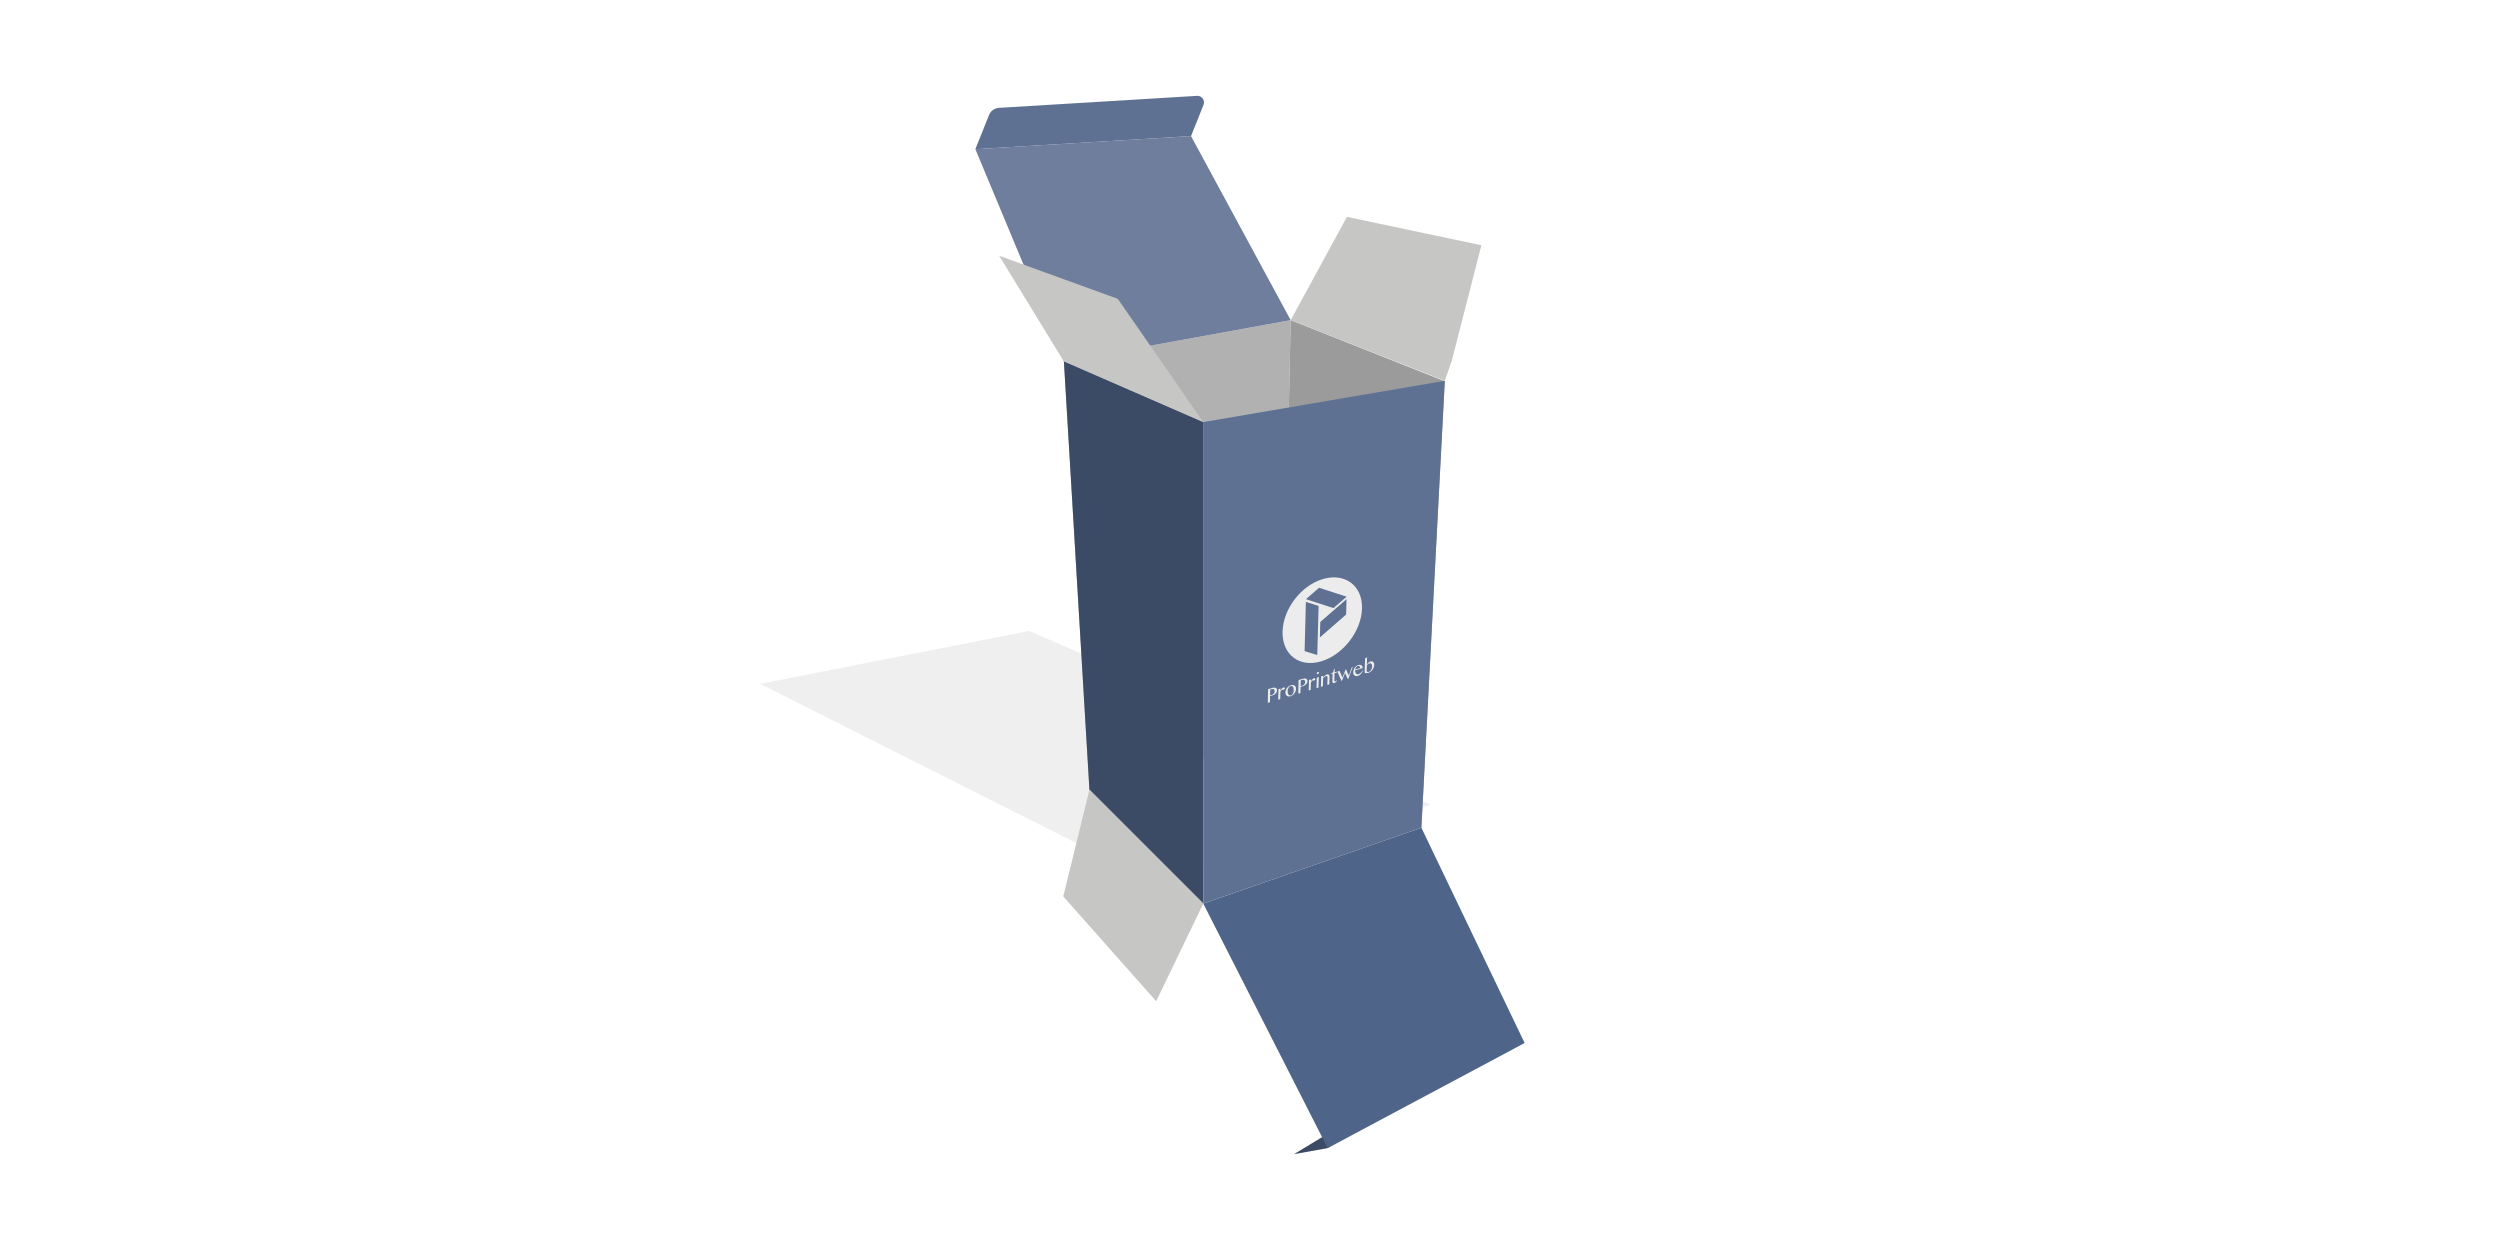 <?xml version="1.0" encoding="UTF-8"?>
<svg id="off" xmlns="http://www.w3.org/2000/svg" xmlns:xlink="http://www.w3.org/1999/xlink" viewBox="0 0 283.465 141.732">
  <defs>
    <style>
      .cls-1 {
        fill: #ececec;
      }

      .cls-2 {
        fill: #9c9b9b;
      }

      .cls-3 {
        fill: #b1b1b1;
      }

      .cls-4 {
        fill: #d8d8d8;
      }

      .cls-5 {
        fill: #c6c6c5;
      }

      .cls-6 {
        fill: #3b4b66;
      }

      .cls-7 {
        fill: #707e9d;
      }

      .cls-8 {
        fill: #5f7193;
      }

      .cls-9 {
        fill: #4e6488;
      }

      .cls-10 {
        filter: url(#AI_DesenfoqueGaussiano_4);
        opacity: .4;
      }
    </style>
    <filter id="AI_DesenfoqueGaussiano_4">
      <feGaussianBlur stdDeviation="4"/>
    </filter>
  </defs>
  <g class="cls-10">
    <polygon class="cls-4" points="130.375 99.8 162.251 91.252 116.684 71.541 86.186 77.536 130.375 99.8"/>
  </g>
  <g>
    <g>
      <polygon class="cls-3" points="123.526 89.545 145.36 83.271 146.345 36.301 120.63 40.984 123.526 89.545"/>
      <polygon class="cls-6" points="123.526 89.545 136.435 102.454 136.435 47.859 120.63 40.933 123.526 89.545"/>
      <polygon class="cls-2" points="145.36 83.271 161.165 93.854 163.819 43.228 146.345 36.301 145.36 83.271"/>
      <polygon class="cls-8" points="136.435 102.454 161.165 93.854 163.819 43.177 136.435 47.859 136.435 102.454"/>
      <polygon class="cls-7" points="146.345 36.301 135.046 15.431 110.593 16.913 120.63 40.984 146.345 36.301"/>
      <path class="cls-8" d="M113.268,12.229l22.464-1.361c.543-.033,.935,.511,.733,1.016l-1.419,3.548-24.453,1.482,1.548-3.871c.186-.466,.625-.783,1.126-.813Z"/>
      <polyline class="cls-5" points="120.63 40.984 113.294 29.003 126.741 33.884 136.435 47.859"/>
      <polyline class="cls-5" points="163.819 43.177 164.603 40.933 167.971 27.809 152.722 24.59 146.345 36.301"/>
      <polyline class="cls-5" points="136.435 102.454 123.526 89.545 120.56 101.646 131.095 113.527 136.435 102.454"/>
      <polygon class="cls-6" points="150.539 130.181 146.716 130.866 158.523 123.73 150.539 130.181"/>
      <polyline class="cls-9" points="161.165 93.854 172.871 118.261 150.539 130.181 136.435 102.454"/>
    </g>
    <g>
      <path class="cls-1" d="M149.654,72.278l.048-1.755,2.978-2.589-.051,1.748-2.974,2.596m-.296,1.997l-1.436-.448,.145-5.584,1.442,.458-.15,5.573m1.839-5.326l-3.123-1.01,1.489-1.296,3.124,1.012-1.49,1.295m-1.146-3.312c-2.493,.706-4.566,3.386-4.629,5.983-.063,2.598,1.896,4.104,4.374,3.368,2.481-.734,4.557-3.408,4.635-5.976,.078-2.567-1.884-4.079-4.38-3.375"/>
      <path class="cls-1" d="M144.201,78.794c-.032,.01-.065,.015-.097,.018-.032,.003-.062,.003-.09,.005l.015-.633,.177-.053c.046-.014,.089-.018,.128-.015,.04,.005,.075,.017,.104,.038,.029,.021,.051,.049,.068,.087,.017,.037,.024,.083,.022,.134-.001,.045-.007,.088-.022,.132-.014,.042-.034,.082-.062,.12-.028,.037-.061,.071-.102,.098-.04,.029-.087,.052-.141,.068m.051-.791l-.468,.141-.036,1.554,.247-.075,.017-.719c.013-.001,.032-.003,.054-.006,.023-.004,.046-.008,.073-.014,.026-.005,.053-.012,.081-.019,.028-.007,.055-.014,.081-.022,.059-.018,.119-.044,.178-.079,.058-.035,.112-.076,.157-.124,.047-.048,.084-.103,.114-.164,.03-.061,.045-.126,.046-.197,.002-.07-.012-.129-.039-.174-.028-.046-.067-.081-.116-.103-.048-.024-.107-.034-.174-.034-.067,0-.139,.012-.216,.035"/>
      <path class="cls-1" d="M145.513,77.951c-.031,.009-.061,.025-.091,.047-.029,.023-.058,.048-.086,.081-.028,.031-.055,.066-.082,.104-.025,.039-.05,.077-.073,.118l.005-.227-.224,.068-.028,1.197,.224-.068,.02-.829c.016-.031,.032-.06,.048-.088,.017-.028,.032-.052,.047-.074,.017-.02,.032-.038,.047-.052,.015-.014,.031-.024,.046-.028,.019-.006,.034-.007,.047-.006l.037,.007c.012,.003,.025,.006,.04,.008,.016,0,.036-.002,.061-.01,.042-.013,.073-.032,.097-.059,.023-.027,.036-.059,.037-.099,0-.018-.005-.035-.012-.051-.009-.014-.021-.026-.037-.034-.016-.008-.035-.012-.055-.015-.021,0-.044,.002-.069,.009"/>
      <path class="cls-1" d="M146.377,78.839c-.061,.018-.116,.018-.164,0-.048-.018-.089-.051-.12-.097-.032-.047-.056-.105-.072-.177-.016-.071-.022-.15-.02-.236,.001-.061,.011-.12,.028-.177,.018-.059,.04-.112,.068-.16,.028-.048,.06-.09,.096-.123,.037-.034,.074-.056,.112-.067,.074-.022,.136-.025,.187-.008,.049,.018,.09,.049,.121,.096,.03,.046,.051,.106,.063,.177,.013,.071,.018,.149,.016,.236-.002,.061-.01,.12-.026,.178-.016,.058-.039,.113-.067,.161-.028,.049-.061,.09-.098,.125-.038,.036-.079,.061-.124,.074m-.013-1.144c-.088,.026-.168,.067-.243,.122-.074,.056-.138,.121-.194,.194-.054,.074-.098,.155-.129,.24-.033,.087-.05,.174-.052,.263-.002,.084,.011,.157,.04,.222,.028,.065,.068,.117,.12,.155,.053,.039,.115,.064,.187,.073,.073,.01,.153,.002,.241-.025,.086-.026,.167-.067,.24-.125,.075-.056,.138-.122,.194-.198,.056-.076,.099-.159,.131-.248,.032-.088,.049-.178,.051-.268,.002-.081-.011-.153-.039-.216-.028-.062-.068-.112-.121-.148-.053-.038-.114-.06-.187-.069-.072-.008-.152,0-.238,.027"/>
      <path class="cls-1" d="M147.659,77.751c-.034,.01-.066,.016-.098,.018-.032,.003-.062,.003-.089,.004l.016-.63,.176-.053c.046-.014,.089-.018,.129-.015,.04,.005,.075,.017,.104,.038,.028,.021,.051,.049,.068,.086,.015,.038,.023,.083,.022,.134-.001,.045-.009,.088-.024,.132-.013,.042-.034,.082-.062,.12-.026,.036-.061,.07-.1,.098-.041,.029-.087,.052-.141,.068m.051-.787l-.468,.14-.039,1.547,.249-.075,.018-.716c.013-.001,.031-.002,.054-.006,.022-.004,.046-.008,.071-.013,.027-.005,.054-.012,.082-.019,.028-.007,.054-.013,.08-.021,.061-.018,.121-.045,.179-.079,.059-.034,.111-.075,.157-.123,.047-.048,.085-.103,.114-.163,.028-.06,.045-.126,.047-.196,.002-.069-.011-.128-.04-.173-.027-.047-.065-.082-.114-.103-.049-.023-.106-.034-.174-.034-.067,0-.14,.012-.217,.036"/>
      <path class="cls-1" d="M148.972,76.912c-.03,.009-.06,.025-.09,.047-.03,.023-.059,.049-.087,.081-.029,.031-.055,.066-.082,.103-.027,.039-.05,.077-.074,.118l.006-.226-.225,.067-.031,1.191,.224-.068,.022-.825c.017-.032,.032-.06,.049-.088,.015-.027,.032-.052,.048-.073,.015-.02,.03-.037,.047-.052,.015-.014,.03-.023,.045-.028,.019-.006,.035-.008,.047-.006l.037,.007c.012,.003,.027,.006,.041,.007,.015,.001,.035-.002,.061-.01,.041-.012,.073-.032,.097-.058,.024-.027,.035-.058,.036-.098,0-.018-.003-.035-.012-.051-.009-.014-.021-.026-.037-.034-.015-.008-.033-.012-.055-.014-.021,0-.044,.002-.069,.009"/>
      <path class="cls-1" d="M149.529,76.745l-.066,.02-.16,.115-.031,1.146,.224-.068,.033-1.214m-.099-.55c-.018,.005-.034,.013-.05,.025-.015,.01-.029,.023-.041,.038-.011,.013-.021,.029-.029,.045-.007,.018-.01,.032-.011,.049,0,.016,.002,.03,.008,.042,.008,.013,.017,.023,.027,.03,.012,.008,.025,.012,.04,.013,.016,.002,.032,0,.05-.005,.018-.005,.035-.013,.052-.025,.015-.01,.029-.023,.041-.038,.012-.014,.022-.029,.029-.047,.007-.016,.012-.033,.012-.048,0-.017-.003-.03-.01-.043-.006-.012-.016-.022-.027-.028-.012-.008-.025-.012-.04-.013-.016-.002-.034,0-.051,.005"/>
      <path class="cls-1" d="M150.472,76.464c-.077,.023-.153,.065-.229,.129-.075,.062-.148,.143-.219,.244l.006-.217-.226,.068-.032,1.189,.226-.068,.024-.881c.026-.033,.053-.063,.082-.093,.028-.029,.057-.056,.084-.08,.027-.022,.055-.043,.082-.058,.027-.017,.053-.028,.077-.036,.053-.016,.096-.009,.128,.022,.033,.031,.049,.085,.047,.162l-.022,.813,.227-.068,.024-.852c.001-.049-.005-.093-.019-.133-.014-.039-.033-.071-.059-.096-.025-.025-.054-.043-.088-.05-.035-.008-.071-.007-.112,.005"/>
      <path class="cls-1" d="M151.334,75.829l-.065,.019c-.012,.062-.028,.124-.044,.182-.016,.058-.038,.112-.065,.16-.027,.049-.062,.091-.104,.127-.041,.036-.094,.063-.158,.082l-.002,.059,.198-.059-.023,.837c-.001,.041,.002,.078,.01,.109,.009,.031,.021,.055,.038,.075,.018,.018,.041,.03,.069,.035,.027,.005,.06,.001,.098-.01,.073-.022,.136-.056,.187-.103,.051-.046,.093-.102,.125-.166l-.056-.022c-.015,.024-.035,.045-.055,.064-.022,.019-.045,.033-.071,.041-.016,.005-.032,.007-.047,.004-.016-.002-.028-.007-.038-.015-.012-.008-.02-.019-.026-.033-.005-.014-.009-.03-.008-.046l.024-.836,.256-.076,.003-.1-.256,.076,.011-.404"/>
      <polyline class="cls-1" points="153.387 75.619 153.279 75.651 152.934 76.61 152.599 75.853 152.215 76.825 151.879 76.067 151.635 76.14 152.1 77.19 152.171 77.168 152.514 76.298 152.809 76.977 152.886 76.954 153.387 75.619"/>
      <path class="cls-1" d="M154.226,75.746l-.567,.167c.005-.046,.016-.09,.034-.134,.017-.043,.039-.082,.064-.118,.025-.035,.053-.064,.086-.091,.032-.025,.064-.043,.098-.053,.042-.012,.08-.015,.114-.01,.036,.006,.067,.018,.091,.04,.026,.02,.046,.048,.061,.081,.014,.033,.021,.073,.019,.118m-.213-.337c-.084,.025-.162,.065-.232,.117-.07,.054-.13,.118-.18,.19-.05,.073-.09,.155-.12,.243-.03,.089-.046,.182-.048,.276-.002,.079,.01,.149,.037,.21,.028,.06,.067,.108,.115,.145,.049,.037,.107,.06,.174,.071,.067,.009,.138,.003,.215-.02,.06-.018,.118-.046,.176-.087,.059-.04,.113-.088,.163-.142,.05-.054,.093-.113,.131-.177,.038-.064,.067-.13,.085-.195l-.064-.01c-.012,.04-.031,.08-.059,.123-.027,.043-.059,.083-.096,.12-.037,.038-.079,.072-.125,.101-.045,.03-.093,.053-.143,.068-.058,.017-.112,.019-.161,.006-.049-.013-.09-.039-.124-.077-.034-.039-.06-.089-.077-.151-.018-.063-.026-.133-.023-.213l.85-.253c.002-.066-.008-.125-.032-.177-.023-.053-.055-.096-.098-.129-.043-.032-.096-.053-.158-.062-.061-.008-.13-.002-.205,.02"/>
      <path class="cls-1" d="M155.213,76.176c-.031,.009-.061,.014-.085,.014-.026,0-.048-.002-.068-.007-.02-.007-.038-.014-.056-.022-.016-.011-.032-.02-.045-.03l.021-.687c.014-.024,.031-.047,.053-.071,.021-.023,.044-.045,.069-.066,.026-.02,.052-.038,.079-.054,.027-.015,.054-.026,.079-.033,.046-.014,.089-.017,.129-.006,.04,.01,.076,.029,.104,.058,.029,.029,.052,.067,.066,.112,.016,.047,.024,.098,.022,.157-.002,.077-.014,.15-.032,.22-.02,.07-.044,.132-.077,.189-.033,.055-.07,.104-.114,.144-.044,.038-.093,.067-.146,.082m-.204-1.637l-.066,.02-.162,.113-.049,1.603c.055,.032,.121,.047,.194,.048,.075,.001,.153-.011,.238-.036,.058-.017,.115-.043,.17-.076,.055-.033,.105-.072,.154-.117,.048-.045,.091-.094,.132-.147,.041-.055,.075-.112,.105-.173,.029-.06,.051-.122,.069-.185,.017-.065,.027-.13,.029-.194,.002-.073-.008-.138-.029-.194-.02-.058-.05-.103-.088-.139-.039-.036-.087-.059-.141-.07-.055-.012-.115-.007-.182,.012-.035,.01-.072,.028-.112,.053-.038,.025-.075,.053-.111,.086-.036,.033-.069,.069-.101,.108-.031,.038-.056,.078-.075,.115l.025-.825"/>
    </g>
  </g>
</svg>